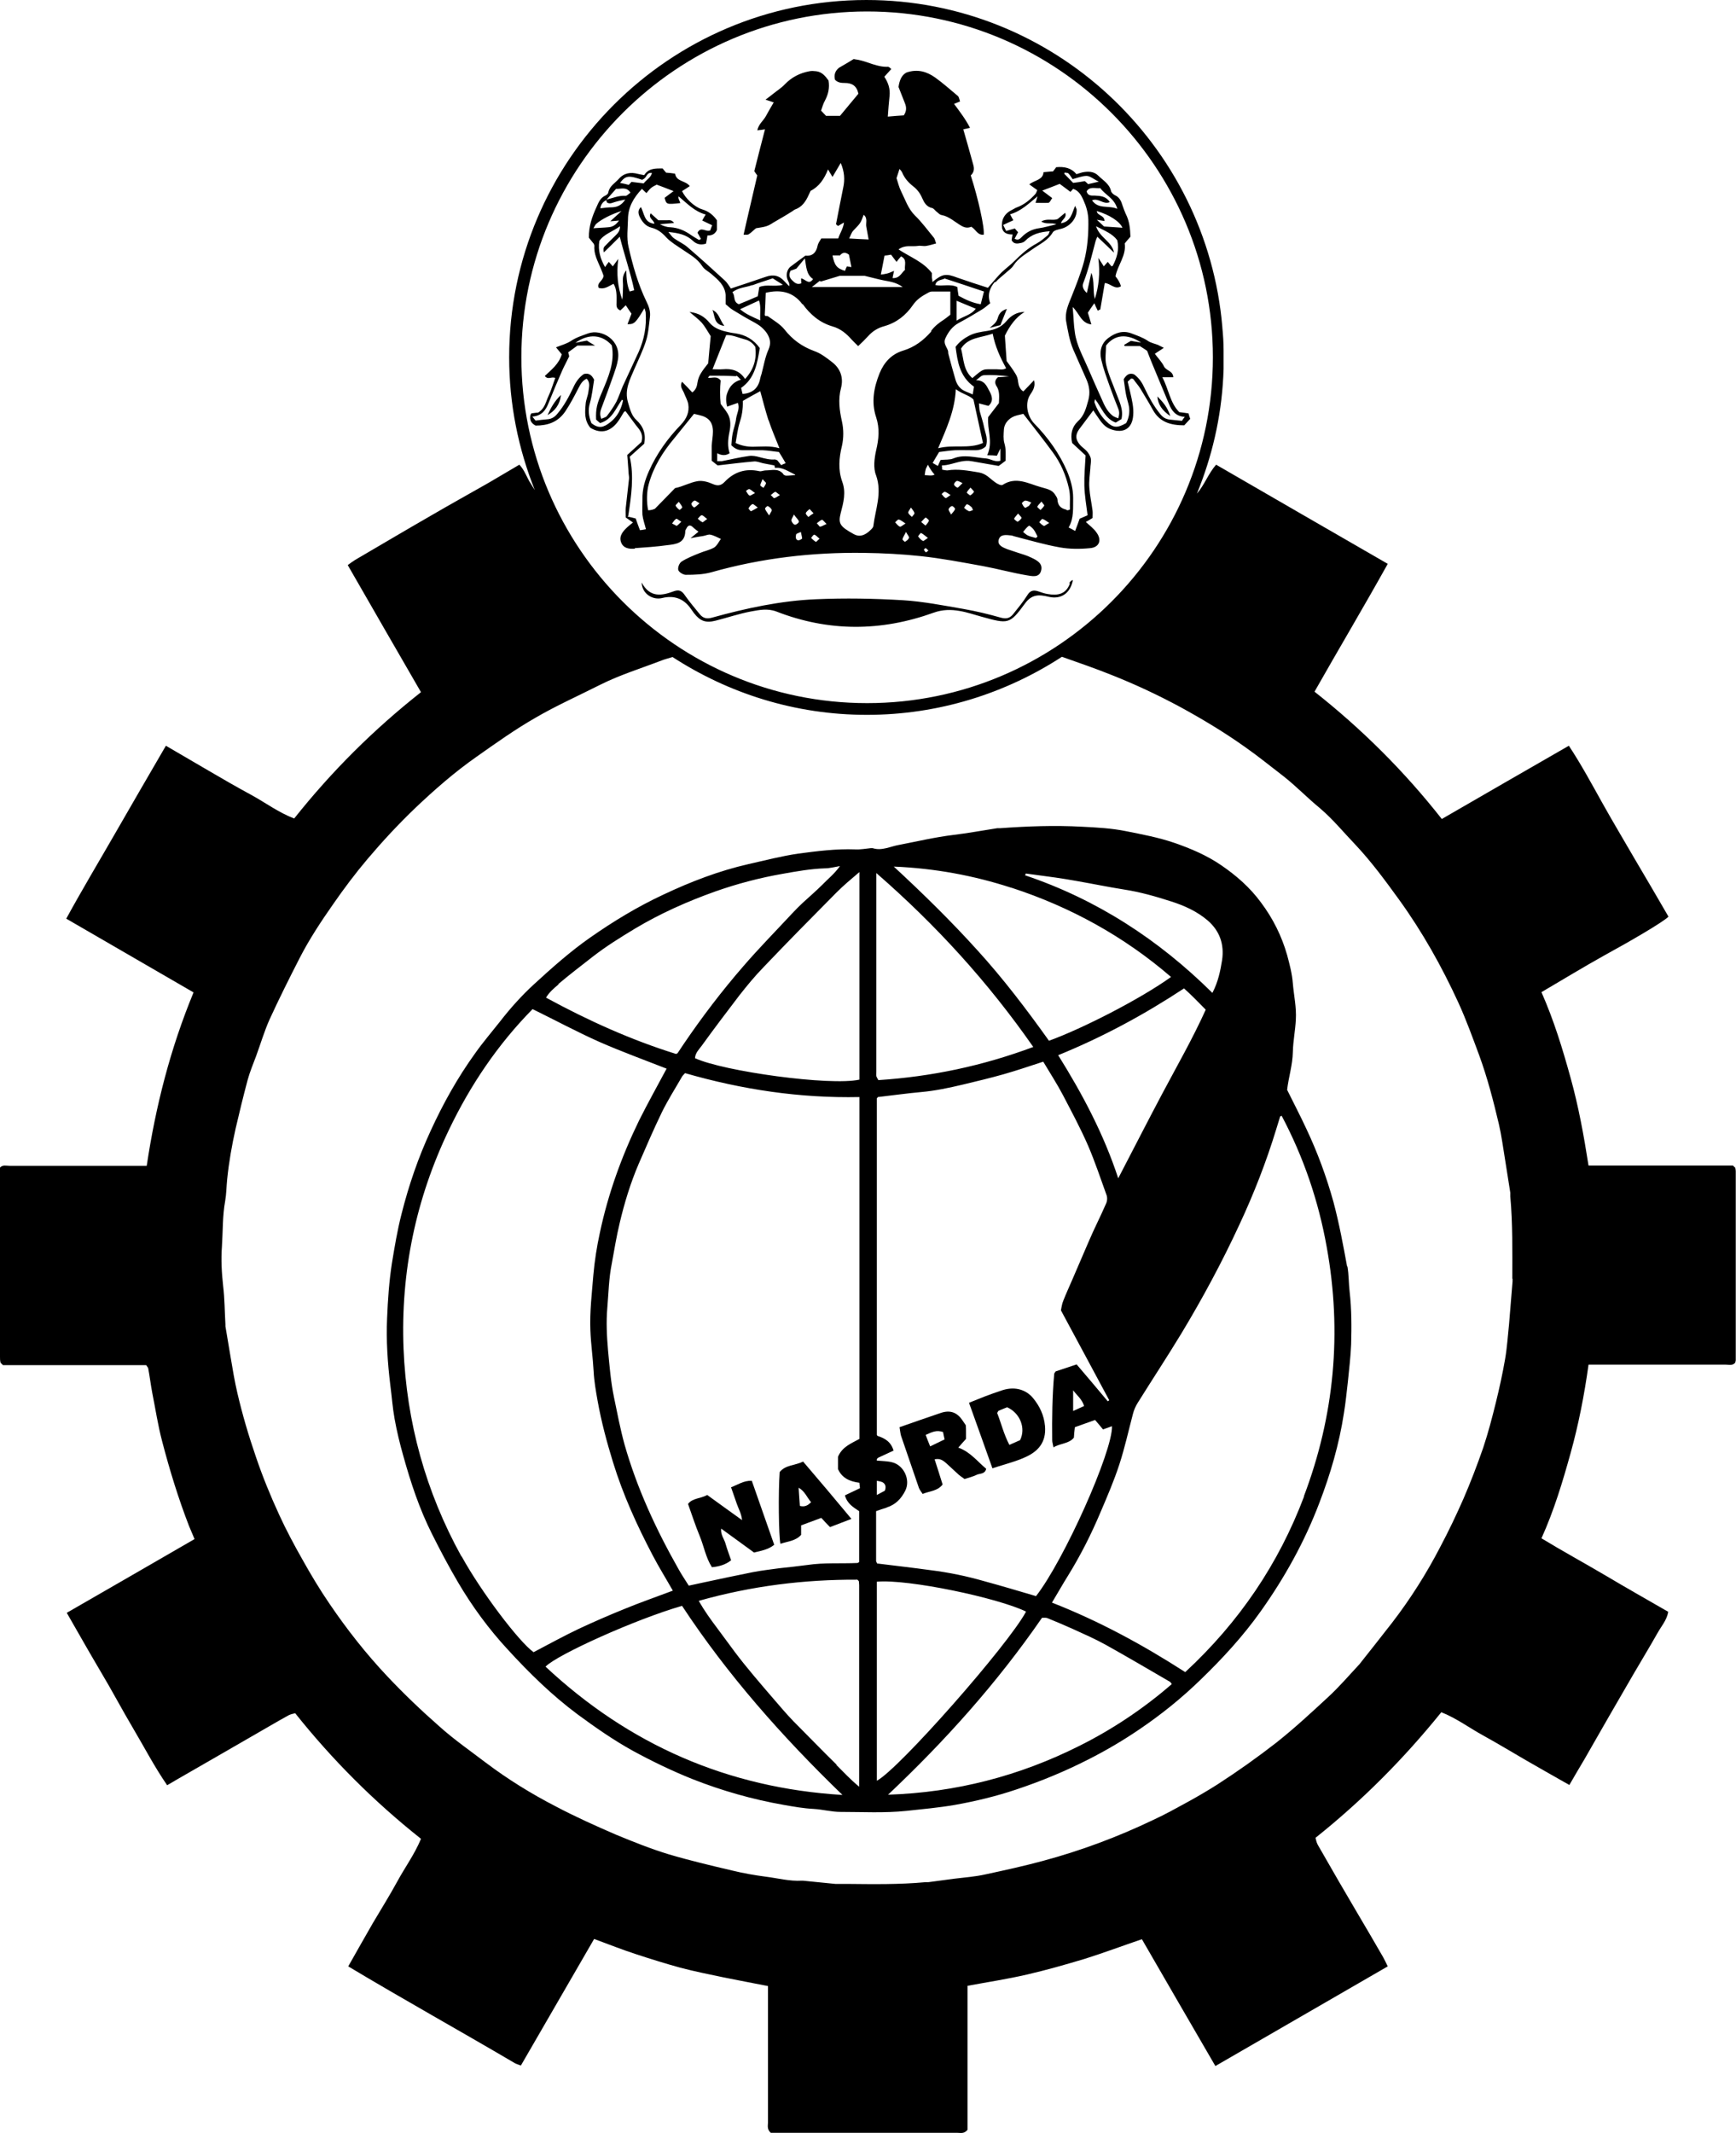 <?xml version="1.0" encoding="UTF-8"?>
<svg id="Livello_2" data-name="Livello 2" xmlns="http://www.w3.org/2000/svg" viewBox="0 0 69.69 85.62">
  <defs>
    <style>
      .cls-1 {
        stroke-width: 0px;
      }
    </style>
  </defs>
  <g id="Livello_1-2" data-name="Livello 1">
    <g>
      <path class="cls-1" d="m54.08,50.84c-.16-.87-.32-1.74-.55-2.6-.28-1.01-.64-1.99-1.09-2.94-.24-.52-.51-1.03-.77-1.56.06-.51.22-1,.23-1.52.01-.44.1-.87.12-1.3.03-.49-.08-.97-.12-1.45-.03-.39-.13-.77-.23-1.14-.22-.77-.57-1.47-1.05-2.11-.44-.6-.99-1.08-1.59-1.49-.58-.4-1.24-.68-1.91-.91-.62-.21-1.26-.33-1.91-.46-.59-.12-1.18-.15-1.77-.18-1.1-.06-2.2-.02-3.3.06-.04,0-.07,0-.11,0-.59.09-1.17.2-1.76.27-.74.09-1.45.26-2.18.4-.35.06-.69.25-1.06.13-.02,0-.05,0-.07,0-.21.02-.41.06-.62.05-.77-.03-1.54.07-2.3.17-.67.1-1.33.27-1.99.42-1.19.27-2.33.71-3.43,1.23-1.03.48-2,1.07-2.93,1.72-.8.56-1.53,1.21-2.25,1.87-.5.46-.95.96-1.36,1.49-.34.43-.7.85-1.01,1.29-.7.97-1.28,2.01-1.78,3.1-.5,1.08-.88,2.19-1.17,3.34-.17.66-.28,1.33-.39,2-.11.72-.16,1.45-.19,2.18-.04.9.02,1.8.13,2.7.06.45.09.9.17,1.34.09.5.21,1,.35,1.49.3,1.08.65,2.14,1.16,3.15.33.66.67,1.3,1.04,1.93.57.97,1.24,1.88,2,2.7.86.94,1.77,1.83,2.79,2.59.72.53,1.45,1.04,2.23,1.47.77.42,1.56.8,2.38,1.13,1.19.47,2.42.82,3.68,1.04.4.07.79.14,1.19.16.36.02.72.12,1.08.12.88,0,1.76.05,2.64-.04.65-.07,1.31-.13,1.95-.24.84-.15,1.67-.35,2.47-.62.99-.33,1.96-.73,2.9-1.21.71-.36,1.39-.76,2.05-1.21.87-.59,1.69-1.25,2.44-1.98.88-.85,1.71-1.75,2.42-2.75.96-1.35,1.76-2.79,2.35-4.34.45-1.17.8-2.37.99-3.61.07-.42.11-.84.16-1.27.05-.5.11-.99.13-1.49.02-.71.02-1.42-.06-2.12-.04-.34-.03-.68-.09-1.02Zm-19.58-15.83v8.32c-1.17.26-5.45-.33-6.6-.86.01-.21.16-.35.27-.5.49-.68,1-1.35,1.51-2.02.3-.38.61-.76.95-1.11.97-1.02,1.96-2.02,2.95-3.02.28-.28.59-.54.92-.82Zm-12.08,4.48c.45-.38.91-.73,1.37-1.09.54-.42,1.12-.78,1.7-1.13,1.02-.61,2.1-1.09,3.22-1.49.88-.31,1.79-.55,2.71-.71.56-.1,1.12-.2,1.7-.22.18,0,.36-.05.6-.09-.23.32-.49.52-.71.75-.25.25-.52.48-.78.72-.14.13-.28.27-.42.42-.66.71-1.34,1.4-1.97,2.13-.86.99-1.66,2.04-2.4,3.13-.08.12-.16.24-.24.36,0,0-.02.01-.06.03-1.8-.56-3.53-1.34-5.22-2.26.13-.22.32-.38.5-.53Zm-3.9,22.97c-1.43-2.59-2.2-5.38-2.32-8.33-.12-3.07.49-6.01,1.82-8.78.86-1.8,1.97-3.44,3.36-4.85.92.45,1.79.92,2.69,1.32.89.39,1.8.72,2.69,1.07-.38.71-.76,1.39-1.11,2.09-.7,1.44-1.24,2.94-1.57,4.5-.12.55-.21,1.12-.26,1.69-.06.74-.15,1.48-.12,2.22.02.55.1,1.09.13,1.64.02.4.09.8.16,1.19.15.84.37,1.66.62,2.47.4,1.3.96,2.53,1.59,3.73.24.46.52.91.81,1.42-.66.25-1.3.47-1.93.73-.62.25-1.24.52-1.84.8-.61.29-1.21.62-1.82.94-.59-.42-2.11-2.43-2.89-3.85Zm3.39,4.42c.48-.48,3.6-1.89,5.47-2.43,1.83,2.78,4.03,5.26,6.44,7.59-4.6-.28-8.56-2.01-11.92-5.15Zm11.68,3.95c-.29-.28-.57-.57-.86-.86-.29-.3-.59-.59-.88-.89-.28-.29-.54-.6-.8-.9-.27-.31-.54-.63-.81-.95-.26-.31-.51-.62-.75-.94-.25-.33-.49-.67-.74-1-.24-.32-.47-.64-.7-1.04,2.12-.6,4.24-.86,6.37-.85.02.02.03.03.04.04,0,0,.02.02.02.03,0,.05.01.1.01.15,0,2.68,0,5.36,0,8.09-.35-.29-.63-.59-.92-.88Zm.33-10.81c.09.33.33.47.57.63v2.04s-.05.04-.07.04c-.67.03-1.34-.02-2.01.08-.37.05-.75.09-1.12.13-.36.05-.72.09-1.08.16-.65.13-1.31.27-1.96.41-.2.04-.4.09-.6.13-.15-.24-.3-.46-.42-.68-.9-1.59-1.66-3.23-2.16-4.99-.17-.62-.29-1.25-.42-1.88-.13-.62-.18-1.25-.24-1.88-.05-.58-.08-1.15-.03-1.72.05-.59.06-1.19.18-1.78.1-.55.19-1.1.32-1.64.19-.8.43-1.59.76-2.36.3-.69.6-1.39.93-2.07.24-.49.54-.96.81-1.43.03-.05.08-.09.12-.14,2.29.66,4.61,1.01,7,.96v13.72c-.32.18-.69.31-.86.72v.49c.16.36.47.5.86.55,0,.07.02.14.02.22-.2.09-.39.19-.59.28Zm7.27-24.96c.39.05.79.11,1.18.16.29.04.57.09.86.14.63.11,1.26.24,1.89.34.65.1,1.28.28,1.9.48.53.17,1.04.4,1.47.77.48.42.66.96.57,1.58-.07.44-.16.88-.39,1.32-2.16-2.14-4.64-3.75-7.52-4.72.01-.02.02-.04.03-.07Zm7.21,5.47c-.52,1.15-1.15,2.25-1.74,3.36-.59,1.11-1.16,2.23-1.77,3.4-.58-1.77-1.43-3.37-2.41-4.94,1.79-.73,3.44-1.62,5.05-2.68.31.27.58.56.87.85Zm-7.79-4.9c2.36.77,4.51,1.95,6.4,3.58-1.24.89-3.57,2.08-4.9,2.56-.9-1.26-1.84-2.5-2.89-3.65-1.04-1.15-2.15-2.24-3.34-3.34,1.66.07,3.21.36,4.72.85Zm-5.43-.34v-.25c2.4,2.09,4.48,4.37,6.3,6.98-2.04.76-4.08,1.19-6.22,1.33-.02-.04-.06-.1-.08-.16-.01-.06,0-.12,0-.18,0-2.57,0-5.14,0-7.71Zm.42,25.21c.35-.11.58-.35.74-.67.22-.43-.05-1.02-.52-1.14-.19-.05-.4-.05-.62-.07-.02-.08.05-.12.13-.15.17-.08.35-.16.54-.25-.1-.36-.36-.5-.64-.59-.02-.02-.03-.03-.03-.04,0-.01,0-.02,0-.04,0-4.39,0-8.78,0-13.17,0-.06,0-.12,0-.18,0-.02,0-.05,0-.07,0-.01,0-.02,0-.04,0-.01,0-.02.02-.03,0,0,.01-.02.02-.03,0,0,0,0,0,0,.62-.07,1.17-.15,1.73-.2.57-.05,1.13-.17,1.68-.3.54-.13,1.09-.26,1.62-.41.53-.15,1.06-.33,1.61-.51.28.47.56.9.79,1.34.35.67.71,1.34,1.01,2.03.28.65.5,1.32.74,1.98.04.1.03.25-.02.35-.22.51-.48,1.01-.7,1.53-.22.5-.43,1.01-.65,1.51-.12.28-.25.56-.36.84-.06.14-.08.3-.1.4.67,1.24,1.3,2.42,1.94,3.61-.02.01-.04.03-.06.04-.41-.49-.82-.98-1.25-1.48-.3.1-.59.2-.84.28-.03.05-.06.07-.06.1-.08.89-.09,1.78-.08,2.67,0,.08.03.16.05.28.28-.17.62-.14.82-.39.01-.15.02-.28.04-.42.27-.1.54-.19.81-.29.11.12.21.25.32.38.14-.05.25-.09.36-.13.03,1.01-1.93,5.39-3.05,6.82-.68-.2-1.38-.41-2.08-.6-.7-.2-1.41-.35-2.14-.44-.72-.1-1.44-.18-2.16-.27-.01-.04-.04-.07-.04-.1,0-.66,0-1.32,0-2,.14-.05.28-.1.42-.14Zm-.4-.5v-.57c.09.02.17.03.23.06.12.07.15.19.09.34-.09.05-.19.1-.32.17Zm8.32-3.57c-.16.07-.28.13-.44.2v-.83c.16.21.36.36.44.63Zm-8.32,7.05c1.27-.11,4.86.65,5.99,1.2-.7,1.32-5.1,6.32-5.99,6.79v-7.99Zm8.13,6.59c-2.41,1.21-4.96,1.87-7.68,1.96,2.29-2.16,4.38-4.49,6.18-7.1.07,0,.15-.01.21.01.34.14.68.28,1.01.43.46.21.92.41,1.35.65.86.48,1.71.98,2.57,1.48.02.01.03.04.07.09-1.13.98-2.37,1.81-3.71,2.48Zm9.02-10.01c-1.02,2.7-2.6,5.04-4.77,7.05-1.71-1.1-3.46-2.05-5.35-2.79.23-.38.43-.74.65-1.09.5-.81.93-1.66,1.3-2.54.27-.63.54-1.26.75-1.9.22-.67.37-1.36.55-2.04.04-.16.11-.32.2-.46.58-.93,1.18-1.84,1.75-2.78.85-1.41,1.63-2.86,2.32-4.35.58-1.24,1.08-2.52,1.48-3.83.05-.17.11-.35.16-.52,0,0,.02-.01.06-.03.88,1.66,1.48,3.42,1.81,5.27.62,3.42.31,6.77-.92,10.01Z"/>
      <path class="cls-1" d="m40.42,12.4c-.26.07-.33.24-.37.38-.06.19-.19.26-.32.38.15-.04.29-.08.43-.11.08-.21.16-.39.26-.65Z"/>
      <path class="cls-1" d="m29.08,13.08c-.19-.24-.21-.52-.48-.64.11.23.04.59.48.64Z"/>
      <path class="cls-1" d="m46.98,16.7c-.11-.36-.31-.58-.52-.79.03.33.19.56.52.79Z"/>
      <path class="cls-1" d="m22.52,15.85c-.27.26-.41.53-.54.81.29-.17.49-.4.54-.81Z"/>
      <path class="cls-1" d="m29.35,59.7c.09.25.16.46.23.66.07.2.18.38.21.65-.5-.36-.95-.68-1.4-1.01-.26.15-.59.12-.77.36.16.45.3.88.47,1.29.17.41.24.86.49,1.25.31-.03.56-.11.77-.28-.08-.23-.16-.44-.22-.65-.05-.2-.21-.37-.18-.62.46.33.89.65,1.32.96.28-.07.56-.11.81-.31-.3-.86-.6-1.71-.9-2.57-.33-.01-.56.16-.83.26Z"/>
      <path class="cls-1" d="m31.3,59.08c-.06.81-.04,2.57.03,2.88.29-.1.61-.11.83-.36v-.38c.27-.1.54-.2.81-.3.12.13.23.25.35.37.29-.11.54-.21.86-.33-.65-.78-1.27-1.52-1.94-2.3-.32.16-.71.13-.94.42Zm.81,1.36c-.02-.23-.03-.46-.05-.73.25.14.33.38.5.58-.13.13-.25.2-.45.15Z"/>
      <path class="cls-1" d="m37.06,59.95c.28-.11.58-.11.78-.37-.1-.33-.21-.66-.32-1.01.22-.05.34.05.46.15.17.16.34.31.51.47.08.07.17.12.23.17.19-.06.35-.1.49-.17.13-.06.33-.02.38-.24-.36-.3-.64-.68-1.12-.85.11-.13.2-.23.31-.35,0-.1,0-.18,0-.27,0-.1,0-.19-.01-.28-.05-.07-.09-.13-.13-.19-.22-.33-.5-.43-.88-.3-.54.18-1.07.37-1.65.57.02.11.03.23.06.34.24.7.48,1.4.72,2.1.03.08.1.16.15.24Zm.8-2.46c.02.08.03.17.06.28-.19.09-.37.18-.58.28-.07-.17-.12-.3-.18-.46.23-.1.43-.22.71-.11Z"/>
      <path class="cls-1" d="m40.09,58.85c.34-.11.7-.2,1.03-.35.54-.23.89-.6.83-1.27-.04-.43-.21-.79-.48-1.12-.31-.37-.79-.48-1.3-.29-.21.07-.41.14-.62.22-.21.08-.42.17-.65.26.32.88.62,1.74.94,2.63.12-.04.18-.06.25-.08Zm0-2.23c.11-.05.22-.09.34-.14.52.23.76.84.52,1.32-.13.06-.27.12-.43.19-.23-.44-.33-.88-.49-1.28.03-.05.04-.08.06-.09Z"/>
      <path class="cls-1" d="m25.48,22c.44-.03.88-.06,1.31-.12.35-.04.71-.08.72-.56,0-.03.02-.07.04-.1.07-.15.16-.17.28-.05.06.06.12.1.21.17-.1.08-.18.15-.32.26.22-.04.37-.07.52-.09.1-.02.2-.07.28-.05.15.03.28.11.42.17-.09.12-.16.28-.28.35-.18.1-.39.14-.58.22-.25.1-.5.2-.72.34-.09.06-.16.24-.13.34.03.09.2.19.3.19.34,0,.69-.01,1.02-.1,2.01-.57,4.06-.81,6.14-.78.76.01,1.52.05,2.27.13.84.09,1.67.25,2.5.4.59.11,1.17.27,1.76.37.2.03.51.12.58-.21.06-.28-.19-.4-.4-.5-.18-.09-.37-.14-.55-.2-.14-.05-.28-.09-.42-.14-.17-.07-.39-.15-.34-.37.06-.24.3-.2.5-.18.04,0,.07.02.11.03.62.16,1.23.34,1.85.45.39.07.81.07,1.21.03.36-.03.48-.31.27-.61-.11-.17-.29-.3-.44-.44.09-.05.17-.1.27-.16,0-.1.01-.2,0-.29-.04-.31-.11-.62-.13-.93-.02-.25.02-.51.04-.76,0-.13.04-.27.02-.4-.02-.11-.09-.22-.16-.3-.08-.09-.19-.16-.27-.25-.19-.22-.2-.4-.04-.63.18-.24.36-.48.57-.76.06.1.12.18.18.27.14.21.29.42.56.5.49.16.82-.05.86-.56.03-.32-.05-.63-.12-.94-.03-.13-.06-.26-.1-.42.04-.04.1-.09.14-.13.05.01.08.01.09.03.09.13.2.25.28.38.17.28.34.56.5.85.27.49.71.62,1.26.62.07-.08.16-.17.24-.26-.03-.08-.05-.15-.07-.22-.12-.02-.23-.03-.37-.05-.37-.37-.42-.91-.68-1.4h.44c-.01-.26-.29-.26-.37-.43-.08-.17-.22-.31-.37-.51.11-.08.22-.14.36-.24-.12-.06-.18-.09-.24-.12-.13-.05-.29-.08-.4-.16-.21-.14-.43-.21-.66-.3-.35-.13-.65-.02-.92.18-.3.22-.37.55-.29.88.08.35.21.7.33,1.04.11.31.23.62.35.92.05.12.05.23,0,.39-.09-.04-.17-.06-.23-.11-.23-.18-.34-.45-.45-.7-.18-.4-.36-.8-.53-1.2-.2-.47-.46-.92-.53-1.43-.05-.31-.05-.63-.09-1.03.28.27.34.65.75.7-.05-.18-.09-.32-.14-.47.07-.11.14-.21.26-.38.05.11.09.21.14.3.03-.02.07-.04.1-.05.06-.35.12-.7.18-1.06.23.01.4.28.65.13q-.05-.19-.22-.4c.08-.44.44-.83.37-1.32.08-.1.15-.18.23-.27-.01-.32-.04-.63-.19-.92-.05-.11-.09-.22-.13-.34-.05-.17-.12-.32-.29-.4-.07-.03-.16-.11-.17-.18-.07-.29-.32-.42-.51-.61-.18-.18-.42-.18-.65-.13-.07.02-.14.04-.23.07-.2-.25-.48-.31-.81-.28-.03.04-.07.1-.13.17-.11,0-.23.02-.38.03-.02.32-.35.31-.57.49.11.08.21.15.32.23-.03.06-.04.12-.08.16-.21.23-.44.42-.73.53-.07.02-.13.07-.2.1-.31.15-.45.4-.4.75.06.2.23.24.42.24-.02.09-.03.15-.04.23.09.17.24.14.38.11.06-.01.12-.04.16-.08.26-.27.59-.36.99-.39-.03.07-.04.13-.08.16-.14.12-.28.24-.44.33-.34.18-.62.43-.89.7-.16.16-.35.3-.52.46-.13.13-.25.27-.37.41-.06.06-.11.13-.18.21-.41-.13-.81-.26-1.21-.4-.47-.18-.61-.17-1.02.17,0-.07-.01-.13-.02-.18,0-.06,0-.12,0-.18-.34-.45-.87-.64-1.34-.95.27-.2.53-.1.78-.14.11-.02.22.02.33,0,.13-.02.25-.06.4-.1-.04-.1-.05-.18-.09-.23-.25-.3-.48-.62-.76-.89-.28-.28-.39-.64-.56-.98-.08-.16-.12-.34-.18-.52.04-.11.07-.23.12-.37.05.06.09.1.11.15.09.22.25.4.43.54.17.13.29.29.37.48.08.18.17.35.4.4.06.01.11.09.17.14.07.05.13.13.21.14.31.06.53.28.79.43.14.08.26.1.4.04.18.1.25.35.5.32.04-.28-.22-1.45-.52-2.38.13-.12.15-.26.1-.43-.13-.47-.26-.94-.4-1.42.08-.02.16-.03.27-.06-.18-.35-.41-.65-.64-.96.07-.03.14-.06.24-.1-.03-.08-.04-.18-.09-.22-.3-.25-.59-.51-.91-.74-.34-.24-.71-.35-1.15-.2-.19.1-.28.3-.32.58.07.19.17.42.26.66.06.15.07.31-.05.48-.2.01-.41.03-.64.05.02-.28.04-.55.07-.83.03-.28-.05-.53-.21-.77.09-.1.18-.2.28-.31-.05-.04-.09-.09-.13-.09-.43.02-.8-.2-1.2-.28-.07-.01-.14-.02-.18-.03-.21.13-.4.24-.59.35-.15.12-.21.28-.16.48.11.12.26.13.4.13.28,0,.47.11.54.43-.23.28-.48.58-.74.89h-.56c-.06-.06-.12-.13-.2-.21.05-.14.09-.29.16-.41.13-.25.19-.5.14-.8-.12-.16-.25-.34-.49-.37-.09-.01-.19-.02-.28,0-.38.07-.71.24-.98.52-.14.15-.32.26-.48.39-.08.07-.17.13-.3.23.14.05.23.07.33.11-.11.19-.22.37-.32.56-.1.18-.28.3-.34.56.12-.01.19-.02.31-.04-.15.57-.29,1.13-.43,1.68.04.06.08.12.12.17-.18.79-.37,1.57-.55,2.38.09,0,.17.01.21-.02.12-.08.22-.19.29-.24.16-.03.29-.04.41-.08.1-.03.2-.09.29-.15.26-.15.52-.3.77-.46.03-.02.06-.05.09-.06.29-.1.44-.33.56-.6.02-.04.04-.09.07-.15.34-.17.55-.48.7-.86.06.1.11.19.18.3.12-.2.21-.36.33-.56.15.35.17.67.1.99-.1.48-.19.97-.29,1.47.02.02.05.04.08.07.07-.04.14-.08.24-.14-.03.25-.16.42-.23.64h-.68c-.06.1-.13.19-.15.3-.06.29-.23.42-.49.39-.21.16-.4.29-.58.43-.17.12-.22.38-.11.59.03.06.06.11.04.21-.06-.06-.12-.13-.18-.19-.21-.24-.45-.3-.76-.19-.46.16-.92.31-1.4.47-.08-.11-.14-.23-.24-.32-.49-.45-.99-.9-1.5-1.34-.16-.14-.37-.23-.55-.36-.07-.05-.12-.13-.22-.25.41.04.73.11.99.36.13.12.29.18.52.11.02-.09.04-.2.06-.33.15.01.3-.04.38-.22v-.39c-.15-.21-.33-.36-.6-.44-.32-.1-.67-.45-.8-.73.1-.06.19-.12.31-.2-.17-.23-.54-.17-.59-.5-.12-.02-.23-.03-.36-.04-.05-.05-.1-.12-.14-.17-.29,0-.57-.01-.74.27-.09-.02-.17-.03-.25-.05-.29-.08-.56-.04-.77.2-.15.17-.37.28-.42.54,0,.05-.07.11-.12.13-.2.09-.27.27-.35.45-.18.39-.32.79-.31,1.24.06.08.13.16.2.25,0,.02.02.05.02.07-.03.33.13.61.25.9.05.12.1.24.12.31-.03.22-.28.27-.2.48.23.08.41-.07.6-.16.14.23.12.49.12.74,0,.12-.03.25.15.33.07-.06.14-.13.22-.21.07.11.14.21.23.34-.05.13-.1.27-.16.42.27.01.33-.05.68-.64.02.08.05.13.05.18.04.55-.06,1.07-.28,1.57-.21.46-.43.92-.64,1.38-.09.21-.16.43-.26.63-.11.2-.24.39-.38.57-.04.05-.14.07-.22.11-.07-.16-.05-.29,0-.42.17-.45.34-.91.5-1.37.06-.18.13-.37.16-.56.16-.82-.66-1.27-1.19-1.08-.24.09-.48.16-.7.31-.17.11-.37.16-.59.25.08.1.16.19.23.28-.11.39-.42.62-.68.87.13.17.27.01.42.08-.09.24-.16.49-.27.72-.11.23-.14.5-.42.67-.07,0-.18.02-.27.03-.02.04-.04.06-.04.08-.03.18.02.31.21.41.48,0,.9-.13,1.2-.58.2-.3.36-.61.52-.92.08-.15.15-.3.33-.38.16.16.09.35.07.52-.02.17-.1.33-.11.49-.03.33-.06.66.19.96.45.27.86.15,1.18-.36.06-.09.11-.19.17-.28,0,0,.02-.01.06-.03.1.14.21.28.31.42.07.09.13.18.2.26.12.15.2.31.13.56-.15.14-.34.31-.57.52.02.19.03.43.05.67,0,.1.03.2.02.29-.04.39-.09.77-.13,1.16-.01.12,0,.24,0,.39.08.06.18.12.29.2-.08.06-.15.12-.23.19,0,0,0,0,0,0-.17.16-.34.35-.25.6.09.25.33.28.56.26Zm18.48-5.98c.27.34.39.78.83.94.07-.04.15-.09.23-.14.09-.39-.09-.71-.21-1.04-.14-.38-.31-.74-.4-1.13-.06-.24-.01-.51-.01-.78.34-.44.84-.5,1.41-.12-.12-.02-.24-.04-.41-.07-.07.04-.17.1-.27.16,0,.02.01.03.02.05h.61c.12.08.24.15.29.19.07.19.13.33.18.46.14.34.28.67.42,1.01.09.22.19.45.28.67.11.27.27.49.63.51-.06.08-.09.12-.11.16-.18-.02-.33-.03-.49-.05-.17-.02-.28-.09-.39-.23-.26-.32-.45-.67-.62-1.03-.1-.22-.22-.41-.43-.56-.19-.06-.3.02-.41.2.03.18.05.39.09.6.03.17.09.33.12.49.04.23,0,.46-.11.67-.36.21-.53.2-.81-.08-.21-.21-.36-.46-.46-.74-.01-.03,0-.07.02-.14Zm-19.67,1.06c-.19.11-.38.04-.55-.1-.11-.28-.14-.53-.06-.8.09-.31.12-.64.17-.94-.09-.18-.2-.28-.41-.23-.19.13-.32.31-.42.53-.18.38-.37.74-.64,1.06-.12.15-.25.22-.43.23-.14.01-.29.03-.45.05-.03-.03-.06-.08-.13-.16.38-.03.54-.26.65-.54.18-.44.36-.88.55-1.31.08-.18.17-.34.28-.57,0,0-.02-.07-.04-.16.11-.08.23-.17.37-.27h.71c-.17-.1-.26-.15-.33-.2-.15.03-.28.05-.46.09.54-.39,1.08-.33,1.46.1.13.68-.14,1.27-.39,1.87-.2.46-.26.68-.24,1.11.03.03.09.08.16.14.49-.14.63-.6.88-.94.02.02.04.03.04.04-.09.44-.32.78-.71,1Zm2.86,4.02s-.11-.06-.17-.09c.05-.07.1-.15.17-.19.02-.01.1.06.2.12-.09.08-.14.15-.2.17Zm.12-.64c-.06-.05-.12-.1-.15-.17,0-.02.06-.08.13-.15.06.09.12.15.14.22,0,.02-.1.11-.11.1Zm.48-.22c0-.05.07-.13.13-.15.04-.01.1.05.2.11-.09.08-.15.14-.21.17-.02,0-.12-.09-.11-.14Zm.44.71c-.07-.02-.12-.09-.18-.13.05-.05.11-.14.16-.14.06,0,.12.08.22.15-.1.06-.16.14-.2.13Zm1.75-1.24s.1-.09.14-.08c.07.02.12.08.23.16-.11.05-.19.12-.22.1-.06-.03-.1-.12-.14-.18Zm.2.81s-.1-.1-.09-.12c.04-.07.09-.14.16-.17.03-.01.1.06.21.14-.13.07-.2.12-.28.15Zm.38-1.03c0-.07.05-.14.09-.26.07.08.14.13.14.16-.01.07-.07.13-.1.19-.04-.03-.13-.07-.12-.1Zm.35,1.19c-.08-.13-.14-.19-.16-.27,0-.02.09-.11.11-.1.06.03.13.08.16.15.02.03-.04.1-.1.22Zm.2-.68s-.08-.09-.13-.13c.06-.04.12-.11.18-.13.04,0,.1.07.19.13-.11.06-.17.12-.24.12Zm.38-.97c-.2-.25-.47-.15-.72-.15-.08,0-.17.05-.25.03-.55-.12-1.01.03-1.39.43-.15.16-.29.17-.49.08-.18-.08-.4-.14-.59-.11-.31.05-.6.22-.91.28l-.81.83s-.08.03-.11.04c-.05.01-.1.02-.16.02-.07-.32-.06-.75.02-1.04.19-.7.56-1.29,1.02-1.84.26-.32.52-.64.8-.99.05.01.13.03.21.05.37.08.55.28.55.66,0,.19-.04.38-.05.58,0,.18,0,.37,0,.59.08.06.18.15.24.19.52-.06.99-.12,1.46-.16.11-.01.23.04.35.07.14.03.27.05.47.09,0,.02.01.06.02.1.3-.04.53.14.81.27,0,0,0,.01,0,.02-.12,0-.23.02-.35.02-.04,0-.1-.02-.13-.06Zm-1.9-3.95c.06,0,.11.09.19.16-.29.08-.45.27-.54.52-.07.18-.06.35-.01.56.15-.05.29-.1.43-.15.09.22-.04.42-.07.63-.02.2-.1.4-.14.6-.03.16-.04.33-.05.47.15.15.29.2.46.2.27,0,.54,0,.81,0,.22.01.43.05.64.07.1.16.18.29.27.45-.08.03-.13.05-.18.08-.06-.08-.11-.14-.16-.2-.04-.01-.07-.03-.09-.03-.21.02-.41-.04-.61-.09-.14-.04-.29-.07-.43-.05-.37.05-.73.14-1.1.21-.05,0-.09,0-.18,0v-.32q.28.15.5,0c-.09-.27-.07-.55-.01-.84.05-.24.07-.51-.07-.75-.07-.12-.16-.23-.28-.39-.03-.29-.03-.63,0-.94-.16-.2-.34-.08-.51-.11.03-.03.05-.08.08-.08.35,0,.71,0,1.06.02Zm-.95-.25c.18-.46.36-.9.55-1.38.23-.02.48.1.75.17.17.04.31.14.42.3.06.46-.04.89-.41,1.29-.23-.35-.54-.42-.89-.39-.13.01-.27,0-.42,0Zm2.25,2.02c.12.37.28.74.44,1.14-.38-.11-.73-.06-1.07-.06-.23,0-.45-.04-.69-.15.05-.27.08-.55.16-.81.09-.27.14-.54.13-.88.22-.13.44-.25.7-.39.11.41.21.79.33,1.17Zm.92,4.04c-.01-.05.05-.12.1-.24.12.17.2.22.2.29,0,.04-.11.13-.16.12-.06-.01-.12-.1-.14-.16Zm.41.74c-.15.12-.28.03-.22-.18,0-.03.08-.05.19-.1.02.12.07.26.04.28Zm.17-1.04c.02-.06.1-.11.15-.16.04.05.09.09.16.17-.09.06-.15.1-.21.15-.04-.05-.12-.12-.1-.16Zm.39,1.15c-.07-.04-.12-.1-.18-.15.04-.05.1-.14.13-.13.07.02.12.09.21.16-.07.06-.14.14-.15.13Zm.17-.6s-.08-.09-.12-.14c.07-.05.14-.12.21-.14.03,0,.09.08.18.17-.12.05-.2.11-.28.11Zm3.02-.17s.11-.13.15-.12c.08.02.15.08.27.16-.11.07-.19.14-.22.13-.08-.03-.13-.11-.19-.17Zm.4.78s-.11-.08-.1-.11c.02-.08.07-.15.14-.29.07.13.14.2.12.24-.03.07-.1.12-.17.16Zm.27-1.01c-.05-.05-.12-.1-.14-.16-.01-.04.05-.11.11-.21.07.1.13.16.14.23,0,.04-.07.1-.11.15Zm.25.79s.1-.14.12-.14c.09.04.16.11.28.2-.1.06-.18.14-.2.12-.08-.04-.14-.11-.19-.18Zm.31.63s-.06-.06-.07-.1c0-.01.06-.07.07-.06.04.02.06.05.11.1-.05.03-.09.07-.1.07Zm0-1.06c-.08-.07-.13-.11-.18-.15.06-.06.11-.13.18-.18.01,0,.13.09.13.12-.01.07-.08.13-.14.21Zm2.31-6.04c.35-.02.69,0,1.04.05-.15.01-.31.02-.45.03-.13.11-.13.24-.06.35.14.21.11.44.1.69-.13.17-.27.35-.43.56-.05.48.21.99-.04,1.53.16,0,.27.01.39.02.05-.1.08-.17.14-.29v.49c-.21.07-.38-.07-.57-.09-.44-.03-.88-.18-1.32,0-.14.06-.31.04-.51.06-.04.08-.07.15-.11.24-.06-.03-.12-.07-.21-.12.09-.15.16-.28.26-.44.2-.02.42-.06.63-.07.27-.01.54,0,.81,0,.17,0,.31-.04.43-.15.11-.27-.01-.51-.06-.75-.04-.22-.12-.44-.18-.67-.02-.09-.02-.19-.03-.31.15.04.27.07.38.1.23-.2.13-.43.03-.61-.1-.18-.18-.42-.53-.42.13-.09.21-.19.28-.19Zm-.43.12c-.37-.31-.35-.77-.46-1.19.29-.46.81-.43,1.27-.6.1.52.3.95.54,1.39-.13.08-.27.04-.39.04-.56.01-.47-.07-.96.35Zm.42,2.6c-.58.25-1.18.05-1.8.21.33-.78.67-1.5.71-2.37.28.21.57.25.71.42.14.64.26,1.19.38,1.74Zm-2.34,1.3c.02-.11.02-.24.08-.33.02-.03.03-.07.05-.1.07.14.16.28.27.4,0,0,0,0-.01,0-.1.06-.26.02-.39.02Zm.68.75s.09-.1.13-.09c.07.01.13.07.23.13-.1.06-.17.13-.2.12-.06-.03-.11-.1-.16-.16Zm.38.82c-.05-.1-.11-.17-.1-.21.01-.05.08-.12.14-.13.03,0,.13.09.12.12-.02.07-.08.12-.16.22Zm.25-1.08c-.05-.02-.13-.08-.13-.13,0-.05.07-.13.12-.14.06,0,.13.05.22.09-.12.11-.18.19-.2.18Zm.46.94c-.07-.02-.13-.08-.19-.13.04-.05.09-.15.12-.14.07.01.13.07.19.12.02.04.03.07.05.11-.06.02-.12.06-.17.05Zm.05-.63s-.13-.09-.13-.11c.02-.06.08-.12.15-.2.07.08.15.15.14.17-.04.06-.1.12-.17.15Zm1.9,1.06s-.14-.1-.13-.12c.03-.07.09-.12.16-.21.07.08.15.16.14.18-.04.06-.1.13-.17.15Zm.74.65c-.1-.03-.21-.05-.3-.09-.08-.03-.14-.1-.21-.15.08-.09.14-.19.24-.25.02-.01.14.09.19.16.06.08.1.18.15.27-.02.02-.04.04-.06.06Zm-.56-1.4s.09-.1.14-.1c.08,0,.16.05.24.08-.03.04-.06.08-.09.13-.06.03-.14.09-.16.08-.06-.04-.1-.12-.13-.19Zm.62.15c.03-.07.09-.12.17-.21.05.08.12.14.11.16-.03.07-.1.12-.15.18-.04-.04-.13-.11-.13-.13Zm.26.76c-.07-.02-.12-.09-.18-.14.04-.05.1-.14.13-.13.08.02.15.08.27.16-.12.06-.18.13-.23.12Zm.55-1.05c0-.06-.05-.13-.09-.19-.13-.22-.36-.24-.58-.31-.5-.14-.99-.44-1.53-.09-.06.04-.22-.04-.31-.11-.21-.15-.35-.34-.65-.39-.43-.07-.84-.15-1.26-.08-.07,0-.14-.02-.21-.03,0-.05,0-.1-.01-.17.13,0,.26-.03.38-.06.27-.07.53-.16.81-.11.34.06.69.12,1.09.19.08-.06.18-.13.28-.21,0-.25.02-.47-.05-.7-.05-.17-.03-.37-.02-.55.02-.28.24-.5.53-.57.08-.02.16-.04.25-.06.4.52.8,1.02,1.18,1.54.32.43.53.92.65,1.45.07.29.03.58.04.85-.04.02-.07.03-.1.03-.02,0-.04-.02-.06-.03-.22-.05-.33-.18-.34-.41Zm2.21-9.38s-.04.02-.04.02c-.05-.05-.09-.11-.15-.18-.06.07-.11.12-.16.18-.06-.09-.11-.18-.22-.34.08.62.02,1.14-.14,1.65-.09-.34,0-.7-.14-1.05-.06.26-.11.51-.18.81-.15-.14-.2-.27-.14-.41.21-.54.34-1.11.49-1.67.01-.04.03-.08.07-.18.24.23.46.43.67.64-.08-.45-.57-.59-.72-1.06.34.18.65.29.85.56.09.39-.02.72-.18,1.03Zm.4-1.53c-.24-.02-.47-.03-.74-.05-.06-.06-.15-.14-.29-.27.14.02.21.04.31.05,0-.24-.3-.21-.31-.4.51.15.92.42,1.03.67Zm-.21-.76c-.35-.15-.76.03-1.01-.34.26-.11.46.19.71.07-.14-.23-.37-.25-.6-.26-.13,0-.28.02-.33-.17.13-.21.34-.11.55-.13.19.27.56.4.68.82Zm-2.1-1.45s.11,0,.14.03c.07.07.11.15.17.23.19-.05.38-.13.56-.13.14,0,.28.13.49.23-.2.05-.3.07-.43.1-.03-.03-.08-.08-.13-.12-.16.03-.31.05-.47.07-.13-.13-.24-.25-.36-.37.01-.02.02-.04.03-.06Zm-2.79,4.4c.13-.15.29-.26.43-.39.1-.09.22-.17.29-.28.2-.31.51-.47.8-.68.27-.19.59-.33.78-.65.05-.09.23-.12.35-.15.36-.1.63-.43.61-.77,0-.03-.03-.06-.06-.15-.13.3-.17.64-.57.7.04-.16.25-.22.17-.42-.1.09-.2.16-.3.25-.19.08-.42-.04-.66.1.2.13.39.03.61.11-.26.06-.48.13-.7.16-.28.04-.51.16-.7.36-.07.07-.14.14-.28.06.04-.08.08-.15.14-.26-.04-.04-.08-.09-.13-.15-.11.03-.22.06-.35.1-.04-.09-.08-.16-.12-.24.15-.07.27-.13.41-.19-.05-.09-.09-.15-.13-.24.43-.12.75-.43,1.1-.72-.02.08-.05.16-.08.26.17,0,.34.01.51,0,.06,0,.1-.11.16-.19-.14-.11-.26-.19-.4-.3.23-.09.45-.17.7-.27.11.08.26.19.43.32.03-.03.07-.07.11-.12.23.07.34.28.42.47.11.24.18.49.19.77.01.56-.03,1.12-.17,1.66-.13.49-.32.96-.51,1.44-.13.32-.27.63-.21.98.07.38.13.76.28,1.12.18.4.35.8.53,1.2.12.27.16.54.08.84-.09.32-.16.62-.43.86-.22.21-.3.5-.22.86.15.14.34.31.54.5-.02.39-.06.8-.05,1.21.01.4.08.79.13,1.19-.12.05-.23.1-.32.14-.06.17-.11.31-.18.49-.09-.05-.16-.09-.26-.14.22-.38.17-.79.18-1.19,0-.37-.1-.72-.24-1.06-.31-.72-.77-1.36-1.32-1.92-.29-.3-.38-.82-.17-1.15.1-.16.23-.32.16-.59-.15.16-.28.3-.43.45-.14-.09-.19-.23-.21-.39-.01-.11-.04-.22-.1-.31-.12-.2-.26-.38-.36-.52-.03-.39-.05-.73-.07-1.02.2-.4.43-.73.79-.95-.31,0-.55.15-.73.37-.2.24-.46.34-.76.39-.25.04-.5.07-.73.19-.21.11-.39.24-.55.45.08.59.16,1.19.74,1.6-.02.1-.03.2-.05.31-.13-.06-.23-.09-.33-.14-.19-.09-.3-.25-.36-.44-.1-.35-.2-.7-.29-1.05-.01-.05,0-.1-.02-.14-.06-.16-.19-.29-.1-.48.12-.26.28-.48.54-.62.32-.17.64-.36.95-.55.11-.07.21-.16.31-.24-.12-.34-.02-.62.19-.86Zm-1.56,1.54v-.8c.26.11.51.21.77.32-.19.26-.5.3-.77.48Zm-.47-1.69c.52.17,1.04.34,1.57.52-.05.18-.08.33-.13.51-.32-.05-.6-.18-.89-.34-.02-.13-.04-.24-.05-.35-.29-.14-.59-.02-.88-.08.04-.22.25-.19.39-.27Zm-2.43-.92c.09-.01.18-.02.27-.04.07.1.14.18.22.29.06-.08.11-.14.18-.22.26.12.13.35.16.54-.15.13-.22.35-.5.33.02-.09.03-.17.06-.29-.12.05-.2.09-.29.11-.08.02-.16.03-.24.04.05-.26.1-.51.15-.77Zm-1.24-1.01c.29-.3.29-.3.41-.63.18.14.07.34.11.5.03.16.06.32.09.49-.24-.01-.49-.02-.78-.04.06-.12.09-.24.17-.32Zm-.55,1.01c.09-.11.2-.17.37-.04.03.14.06.3.1.5-.07-.01-.12-.02-.18-.03-.03.06-.06.12-.08.18-.33-.1-.42-.22-.5-.62h.28Zm-.81,1.01s.03.02.05.03c.28-.08.55-.17.76-.23h1c.26.06.5.13.75.18.24.05.5.07.78.27h-3.65c.12-.09.22-.17.32-.25Zm-1.15-.41c.07-.02.14-.05.22-.08.1-.12.19-.23.34-.41.06.35.06.65.33.83-.17.25-.3.01-.48-.03,0,.09,0,.15.01.2-.17.07-.27-.02-.38-.13-.11-.11-.13-.23-.05-.38Zm.47,1.34c.31.43.69.75,1.2.9.32.09.56.29.77.53.08.09.17.17.26.26.15-.14.28-.27.4-.4.18-.2.39-.33.65-.4.49-.14.86-.43,1.15-.85.15-.22.36-.36.59-.48.05-.03.11-.06.17-.06.24,0,.48,0,.74,0v.93c-.09.07-.17.14-.26.2-.19.12-.37.26-.51.45,0,.01,0,.02,0,.03-.31.35-.66.62-1.12.76-.47.14-.77.47-.95.91-.23.57-.34,1.16-.14,1.76.15.45.11.88,0,1.34-.07.32-.12.71,0,1,.25.71-.03,1.36-.11,2.03,0,.05-.06.11-.1.15-.24.24-.46.3-.68.18-.56-.31-.64-.42-.53-.85.11-.42.22-.83.06-1.26-.17-.48-.13-.95-.01-1.44.07-.31.07-.66,0-.97-.1-.45-.16-.89-.04-1.34.11-.42-.02-.79-.36-1.05-.22-.17-.45-.35-.71-.44-.49-.18-.88-.46-1.2-.87-.17-.21-.43-.36-.65-.52-.02-.02-.07-.02-.11-.02-.01-.01-.02-.02-.03-.03.02-.32.03-.6.04-.9.59-.14,1.1-.04,1.47.46Zm-2.02-.75c.26-.1.53-.18.82-.28.11.07.24.15.41.26-.35.09-.66-.03-.95.09-.02.12-.04.23-.06.37-.25.11-.51.22-.76.32-.25-.1-.13-.34-.26-.48.25-.2.54-.19.8-.29Zm.32,1.41c-.3-.14-.57-.24-.81-.45.26-.12.5-.23.76-.35.09.26.03.51.05.8Zm-4.72-5.66c.17-.05.14-.29.37-.26-.04.19-.21.26-.33.42-.15-.02-.32-.04-.49-.06-.03.03-.07.08-.11.12-.12-.03-.23-.06-.35-.08.23-.3.34-.31.9-.12Zm-1.08.38c.21.01.42-.1.59.15-.07.05-.14.13-.2.13-.27-.02-.51.09-.76.15.12-.14.25-.28.38-.43Zm-.38.44s.01.07.02.1c.12.09.23.01.35-.02.11-.03.22-.06.39-.09-.15.23-.32.3-.52.31-.15,0-.31.02-.48.04.02-.15.1-.27.25-.33Zm-.52,1.14c.05-.07.07-.14.12-.18.19-.17.61-.39,1.01-.51-.16.15-.28.25-.45.41.16-.01.25-.02.35-.03-.12.17-.25.26-.43.27-.19.02-.37.02-.6.04Zm1.46,2.54c-.11-.25-.13-.52-.14-.85-.2.25-.12.45-.13.64-.01.18,0,.36-.03.54-.18-.51-.24-1.03-.16-1.64-.1.14-.16.22-.22.3-.04-.05-.1-.11-.16-.18-.06.08-.1.13-.15.21-.19-.33-.29-.67-.23-1.05.19-.28.53-.37.83-.59,0,.19-.09.28-.18.37-.15.15-.3.29-.44.44-.05.05-.05.14-.03.24.2-.19.4-.39.64-.63.19.76.43,1.43.58,2.15-.08.02-.12.03-.18.05Zm-.06,9.01c.12-.8.24-1.6.06-2.38.22-.2.41-.37.58-.52.08-.4-.04-.7-.31-.95-.21-.19-.26-.45-.34-.71-.15-.51.08-.92.26-1.35.16-.37.34-.73.46-1.11.1-.31.12-.64.16-.96.03-.23-.04-.43-.14-.63-.34-.7-.55-1.45-.72-2.2-.08-.35-.03-.73-.02-1.1,0-.48.22-.86.56-1.22.07.07.12.11.18.17.06-.07.12-.15.19-.21.07-.06.16-.09.22-.13.11.04.22.08.32.12.11.04.22.09.36.14-.14.1-.25.19-.36.27.07.27.08.27.63.21-.02-.05-.03-.09-.05-.13-.02-.04-.03-.07-.02-.14.34.28.64.61,1.09.73-.05.08-.09.14-.14.24.14.07.25.12.4.19-.03.07-.06.15-.08.21-.19.07-.37-.18-.51.09.04.07.09.16.14.25-.04.02-.07.04-.08.04-.1-.06-.21-.12-.31-.19-.25-.18-.52-.3-.84-.32-.14,0-.28-.05-.42-.12.18-.02.36-.03.57-.05-.11-.16-.23-.1-.33-.11-.1,0-.2,0-.3,0-.1-.09-.2-.18-.31-.28-.11.2.13.26.15.42-.41-.04-.4-.4-.54-.67-.13.12-.11.25-.06.37.1.21.24.4.49.46.24.06.42.2.59.39.18.19.42.33.64.48.29.2.6.36.8.67.08.13.24.21.36.31.27.23.55.46.58.85,0,.1,0,.21,0,.37.07.05.17.16.29.23.29.18.58.35.88.51.2.11.36.24.49.43.13.21.17.4.06.65-.14.31-.19.65-.28.98-.02.06-.04.12-.05.17-.07.38-.29.6-.71.63-.02-.07-.04-.15-.06-.24.56-.39.65-1,.75-1.6-.24-.34-.57-.53-.97-.59-.16-.02-.31-.05-.46-.09-.22-.06-.43-.15-.59-.34-.19-.23-.43-.39-.8-.43.2.17.36.29.49.43.13.15.23.34.36.54-.03.34-.07.71-.1,1.09-.1.13-.22.27-.31.43-.06.1-.1.22-.12.34-.02.16-.07.3-.21.4-.14-.15-.27-.29-.41-.43-.1.18.01.3.07.43.06.16.15.31.18.47.05.32-.07.59-.3.83-.53.55-.97,1.16-1.28,1.86-.16.36-.27.73-.26,1.13,0,.21-.01.42,0,.62.02.19.09.37.14.58-.09.02-.16.03-.24.04-.06-.16-.12-.32-.17-.47-.11-.03-.2-.05-.33-.08Z"/>
      <path class="cls-1" d="m42.95,23.42c-.16.44-.5.49-.9.42-.12-.02-.24-.06-.35-.1-.2-.07-.34-.05-.46.15-.17.27-.37.51-.57.76-.13.16-.27.2-.49.14-.49-.14-.99-.26-1.5-.35-.81-.14-1.62-.3-2.43-.35-1.16-.07-2.33-.09-3.49-.04-1.42.06-2.81.36-4.18.74-.21.06-.36.02-.49-.14-.2-.25-.41-.49-.59-.75-.12-.18-.23-.25-.45-.17-.48.18-.96.27-1.29-.35.01.44.43.72.83.62q.7-.17,1.12.4c.05.07.1.14.15.21.25.32.47.4.87.3.47-.12.94-.28,1.42-.37.33-.06.66-.13,1.01,0,2.1.82,4.21.81,6.32.05.36-.13.7-.13,1.04-.07.3.05.59.15.88.23,1.08.3,1.13.31,1.74-.52.28-.39.58-.37.95-.28.49.12.88-.13.98-.67-.05.02-.06.02-.07.03-.02.03-.06.05-.07.09Z"/>
      <path class="cls-1" d="m69.67,46.89s0-.02-.02-.03c0,0-.02-.02-.08-.08-.43,0-.92,0-1.41,0-.48,0-.96,0-1.43,0s-.98,0-1.47,0c-.49,0-.97,0-1.49,0-.19-1.21-.4-2.37-.72-3.52-.32-1.16-.67-2.31-1.17-3.44.85-.5,1.69-1.01,2.55-1.49,1.01-.55,2.33-1.32,2.55-1.54-.44-.76-.89-1.53-1.34-2.29-.44-.76-.89-1.51-1.32-2.28-.43-.77-.85-1.55-1.34-2.29-1.72.99-3.41,1.96-5.1,2.94-1.51-1.92-3.21-3.61-5.11-5.11.97-1.71,1.97-3.39,2.94-5.13-2.31-1.33-4.59-2.65-6.89-3.98-.31.35-.46.8-.77,1.16.04-.09.07-.19.11-.28.57-1.47.91-3.06.96-4.72,0-.07,0-.14,0-.21,0-.09,0-.18,0-.26,0-.04,0-.09,0-.13,0-.05,0-.1,0-.15,0-.3-.02-.61-.05-.91,0,0,0-.01,0-.02-.62-7.34-6.79-13.13-14.29-13.13-7.91,0-14.34,6.43-14.34,14.34,0,1.88.37,3.68,1.03,5.33-.05-.08-.1-.16-.15-.24-.17-.25-.25-.55-.47-.78-.42.25-.83.49-1.24.73-.77.44-1.55.87-2.32,1.32-1.01.58-2.02,1.18-3.03,1.77-.1.06-.19.13-.3.21.99,1.72,1.96,3.41,2.94,5.1-1.9,1.5-3.58,3.17-5.09,5.07-.63-.24-1.16-.64-1.73-.95-.57-.31-1.13-.63-1.69-.96-.57-.33-1.13-.66-1.73-1.01-.68,1.17-1.35,2.32-2.01,3.47-.66,1.15-1.34,2.28-1.99,3.47,1.73,1,3.42,1.98,5.11,2.96-.93,2.25-1.52,4.56-1.88,6.96-.16,0-.29,0-.43,0-1.69,0-3.39,0-5.08,0-.13,0-.27-.05-.38.07-.01.02-.03.05-.03.07C0,49.43,0,51.95,0,54.46c0,.07,0,.15.02.22,0,.01,0,.02.02.03,0,0,.02.02.08.08.91,0,1.88,0,2.84,0,.98,0,1.96,0,2.91,0,.04.07.08.1.08.13.06.32.1.65.16.97.13.65.23,1.32.4,1.96.3,1.15.65,2.29,1.08,3.4.07.17.14.33.22.52-1.71.99-3.41,1.97-5.13,2.96.46.8.9,1.58,1.35,2.34.45.75.86,1.53,1.31,2.29.45.76.86,1.55,1.37,2.29.15-.09.28-.16.41-.24.55-.32,1.1-.63,1.65-.95.43-.25.87-.5,1.3-.75.51-.29,1.01-.59,1.52-.87.08-.04.18-.06.26-.08,1.5,1.88,3.16,3.54,5.05,5.04-.25.61-.64,1.14-.95,1.71-.31.57-.65,1.11-.98,1.67-.33.57-.65,1.14-.99,1.74,2.22,1.33,4.47,2.58,6.68,3.88.07.04.15.06.25.1.99-1.71,1.97-3.4,2.94-5.08.6.22,1.15.44,1.71.62.58.19,1.16.37,1.74.53.57.15,1.16.27,1.74.39.59.12,1.18.23,1.79.35v.39c0,1.69,0,3.38,0,5.08,0,.13-.05.27.11.42h.35c1.3,0,2.6,0,3.9,0,1.08,0,2.16,0,3.24,0,.13,0,.27.05.41-.12v-5.78c.81-.15,1.6-.27,2.38-.45.78-.18,1.55-.4,2.32-.63.76-.24,1.51-.52,2.3-.79.97,1.68,1.95,3.37,2.95,5.09,2.32-1.34,4.62-2.67,6.92-4-.07-.14-.12-.25-.18-.36-.35-.61-.71-1.22-1.07-1.83-.24-.41-.48-.82-.72-1.23-.28-.49-.56-.97-.84-1.46-.05-.09-.07-.2-.09-.28,1.88-1.5,3.54-3.17,5.05-5.04.61.24,1.14.64,1.71.95.58.32,1.14.66,1.71.99.57.33,1.14.65,1.72.98.21-.37.41-.7.61-1.04.33-.57.65-1.14.98-1.71.33-.57.66-1.14.99-1.71.32-.55.65-1.09.96-1.64.15-.27.37-.51.43-.85-.85-.49-1.7-.97-2.54-1.47-.85-.5-1.71-.97-2.55-1.48.51-1.13.85-2.27,1.17-3.42.32-1.15.55-2.33.72-3.55h.47c1.68,0,3.36,0,5.04,0,.13,0,.27.05.38-.08,0-.03.02-.06.02-.1,0-2.53,0-5.05,0-7.58,0-.05-.01-.1-.02-.14ZM20.93,14.34C20.93,6.69,27.16.46,34.81.46s13.88,6.23,13.88,13.88-6.23,13.88-13.88,13.88-13.88-6.23-13.88-13.88Zm39.79,36.98s0,.07,0,.11c-.05.57-.09,1.14-.14,1.71-.05.47-.08.95-.16,1.41-.1.58-.23,1.17-.37,1.74-.15.61-.31,1.22-.51,1.82-.24.69-.5,1.37-.79,2.04-.29.66-.6,1.31-.94,1.95-.55,1.06-1.19,2.07-1.92,3.02-.44.57-.89,1.13-1.33,1.69,0,0-.02.02-.03.03-.39.42-.77.86-1.19,1.25-.68.63-1.36,1.26-2.09,1.84-.77.6-1.56,1.16-2.38,1.69-.38.24-.77.47-1.17.69-.46.25-.92.51-1.4.73-1.42.68-2.89,1.23-4.41,1.64-.77.21-1.55.38-2.34.55-.4.09-.82.12-1.23.17-.35.05-.7.09-1.05.14-.04,0-.07,0-.11,0-1.06.1-2.13.08-3.19.07-.15,0-.3,0-.44,0-.44-.04-.87-.09-1.3-.13-.01,0-.02,0-.04,0-.49.03-.97-.1-1.45-.16-.46-.06-.91-.14-1.36-.25-.85-.2-1.7-.4-2.54-.65-.72-.22-1.42-.5-2.12-.79-.81-.35-1.61-.71-2.39-1.12-.99-.51-1.93-1.09-2.82-1.76-.63-.48-1.28-.93-1.87-1.46-.73-.64-1.43-1.31-2.09-2.01-.85-.9-1.62-1.88-2.32-2.91-.39-.57-.75-1.17-1.09-1.78-.33-.58-.65-1.18-.93-1.79-.35-.76-.67-1.54-.94-2.34-.29-.84-.54-1.69-.74-2.55-.11-.47-.19-.95-.27-1.43-.07-.42-.14-.84-.21-1.25,0-.02,0-.05,0-.07-.03-.51-.03-1.03-.09-1.53-.06-.54-.09-1.07-.05-1.61.04-.61.02-1.22.13-1.82.05-.29.05-.58.08-.87.07-.69.19-1.37.34-2.04.15-.65.31-1.3.48-1.94.09-.33.22-.64.34-.96.18-.49.33-1,.54-1.47.38-.83.79-1.65,1.21-2.47.39-.76.86-1.47,1.35-2.17.43-.62.88-1.22,1.37-1.8.61-.72,1.25-1.41,1.93-2.06.77-.73,1.57-1.43,2.44-2.04.78-.55,1.55-1.1,2.37-1.57.84-.49,1.74-.89,2.61-1.33.8-.4,1.65-.66,2.48-.98.13-.05.26-.08.42-.13,2.25,1.46,4.92,2.32,7.8,2.32s5.57-.86,7.83-2.33c.68.24,1.35.47,2.02.74.93.37,1.83.79,2.72,1.27.9.49,1.78,1.02,2.61,1.61.53.37,1.03.78,1.54,1.17.51.4.96.87,1.46,1.28.53.45.96.98,1.43,1.47.64.68,1.2,1.44,1.75,2.2.94,1.3,1.72,2.69,2.39,4.15.31.68.57,1.4.83,2.1.33.9.57,1.83.79,2.76.11.47.17.95.25,1.43.07.44.14.89.21,1.33,0,.05,0,.1,0,.15.1,1.1.08,2.2.08,3.3Z"/>
    </g>
  </g>
</svg>